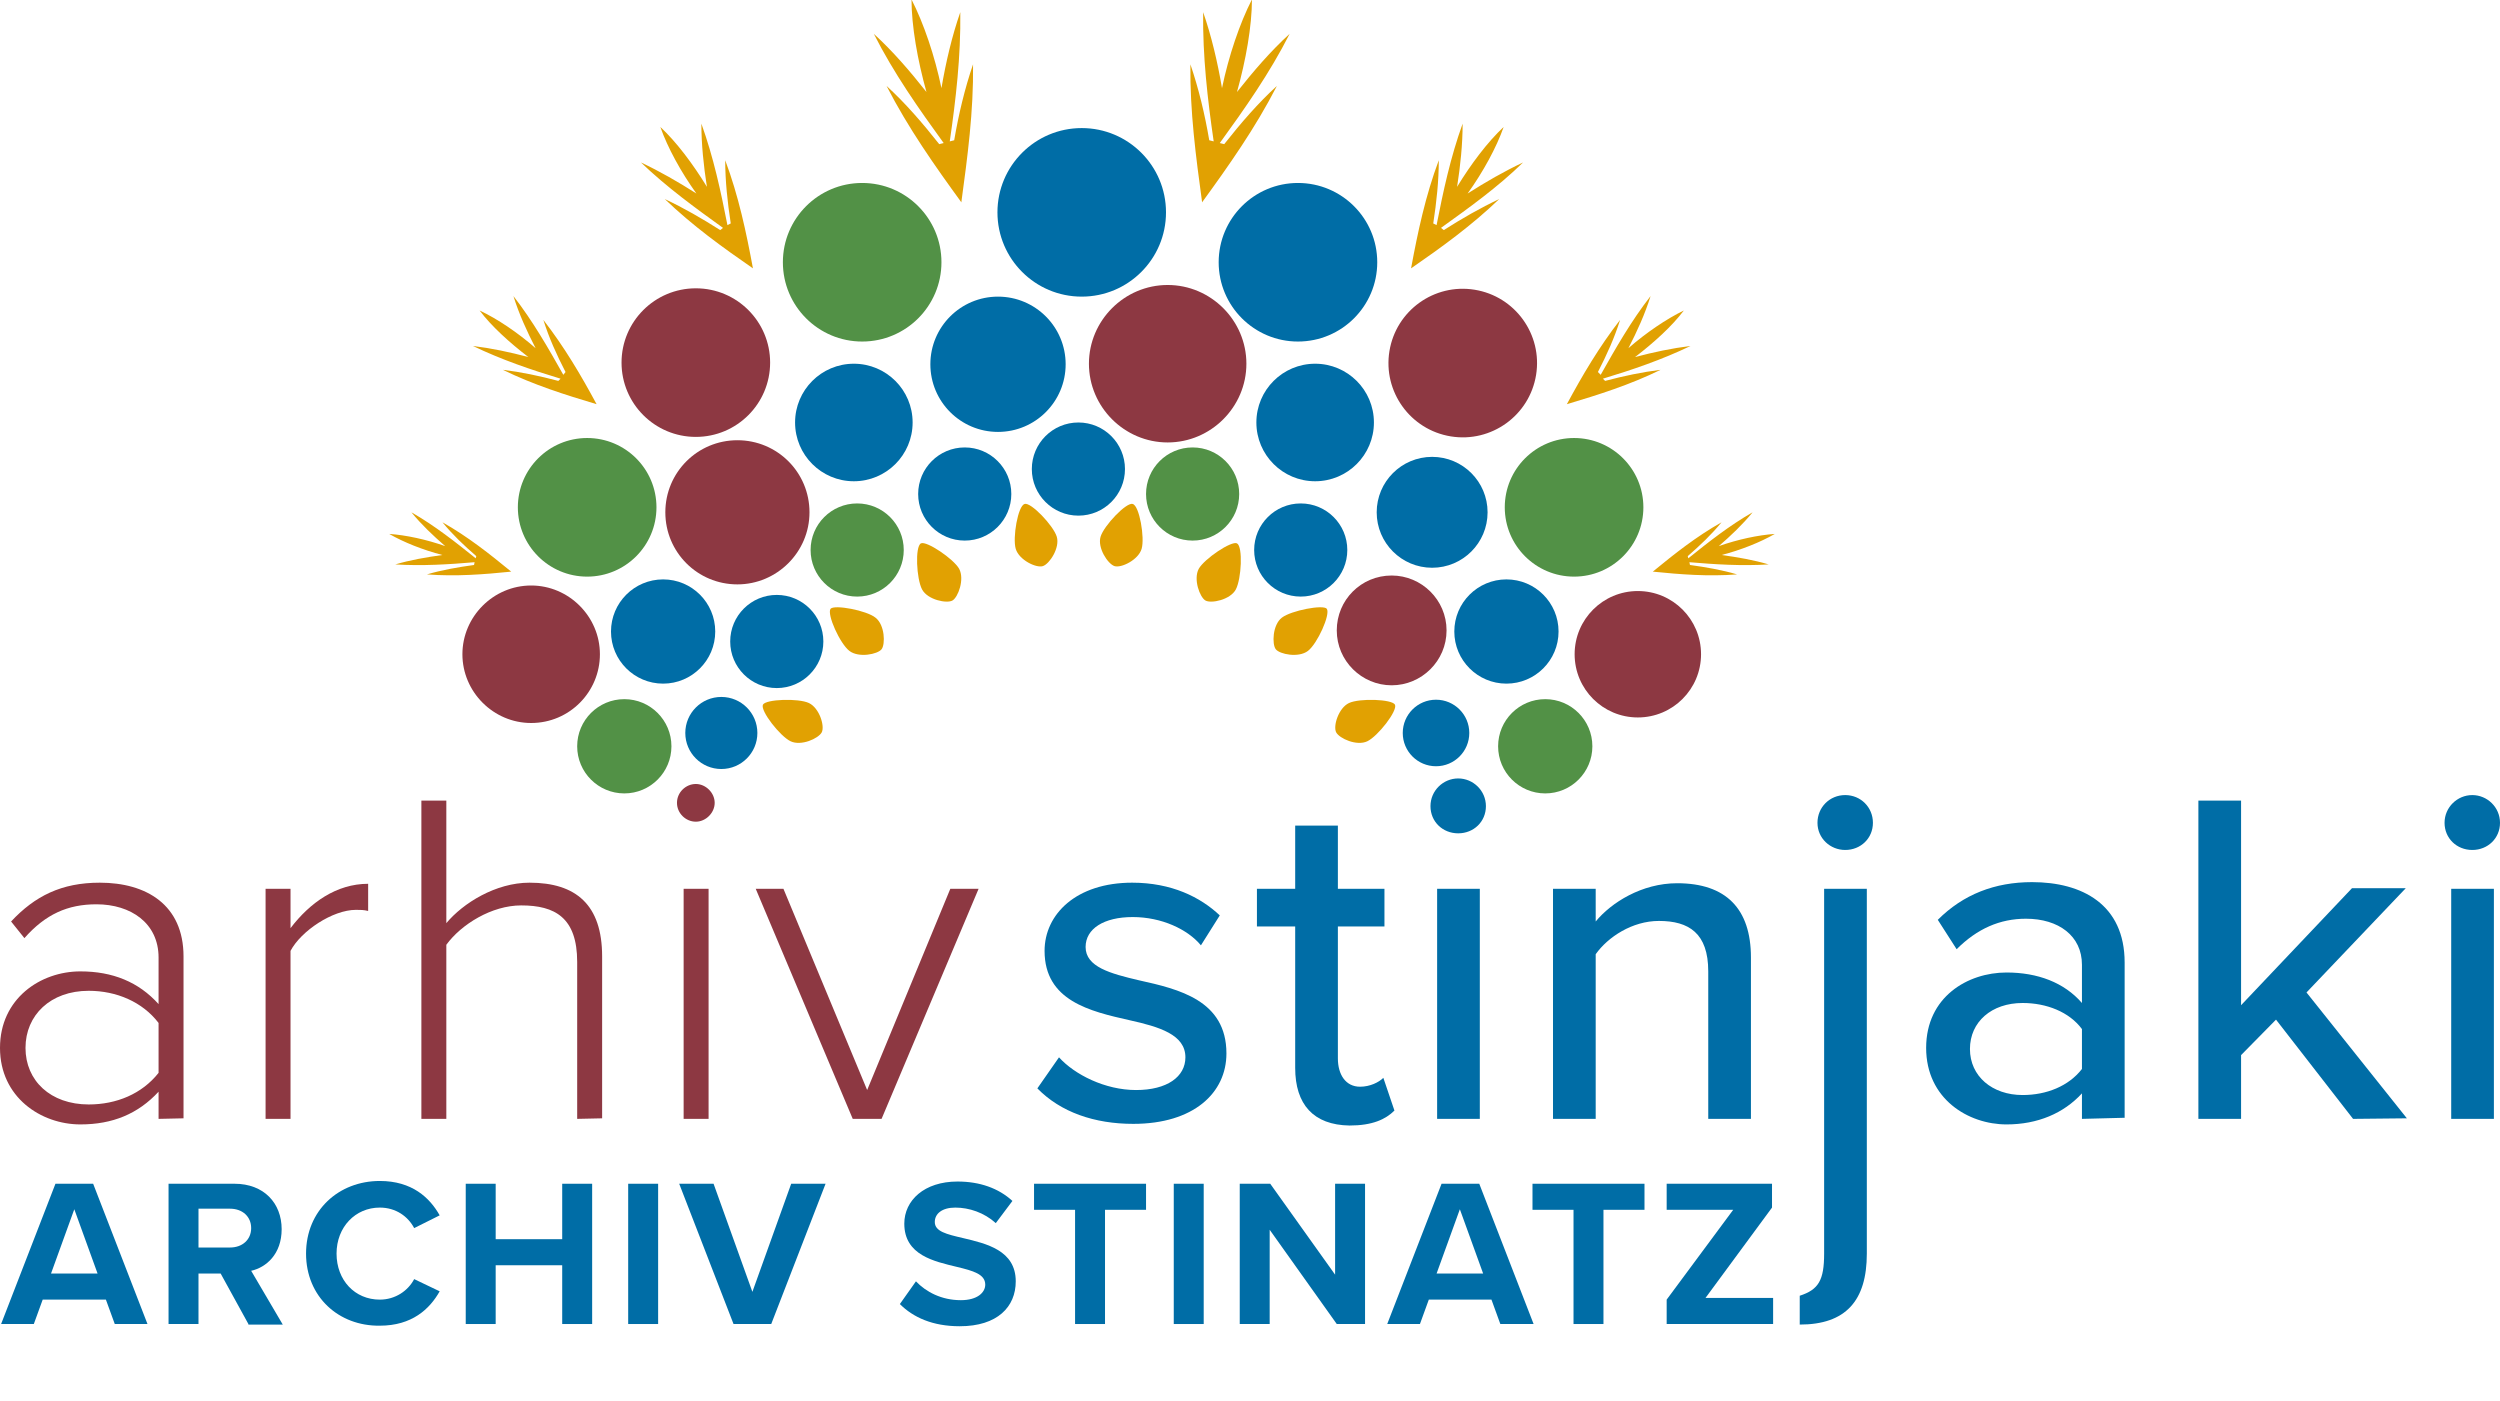 <?xml version="1.0" encoding="utf-8"?>
<!-- Generator: Adobe Illustrator 27.0.1, SVG Export Plug-In . SVG Version: 6.00 Build 0)  -->
<svg version="1.1" id="Ebene_1" xmlns="http://www.w3.org/2000/svg" xmlns:xlink="http://www.w3.org/1999/xlink" x="0px" y="0px"
	 viewBox="0 0 450.9 252.7" style="enable-background:new 0 0 450.9 252.7;" xml:space="preserve">
<style type="text/css">
	.st0{fill:#E1A102;}
	.st1{fill:#006DA6;}
	.st2{fill:#529146;}
	.st3{fill:#8D3842;}
	.st4{enable-background:new    ;}
</style>
<path class="st0" d="M171.3,25.5c1.1-7.6,2-15.3,1.9-23.3c-1.5,4.3-2.6,9-3.4,13.7c-1.2-5.8-3.2-11.7-5.4-16c0,4.8,1.1,11,2.7,16.7
	c-3-3.8-6.1-7.4-9.5-10.5c3.6,7.1,8.1,13.5,12.6,19.7l-0.8,0.2c-3-3.8-6.1-7.4-9.5-10.5c3.9,7.6,8.7,14.4,13.5,21c0,0,0,0,0,0
	c0,0,0,0,0-0.1c1.1-8.1,2.2-16.3,2.1-24.8c-1.5,4.4-2.6,9-3.4,13.7L171.3,25.5L171.3,25.5z"/>
<path class="st0" d="M131.2,40.6c-1.2-6.1-2.5-12.2-4.7-18.3c0,3.7,0.4,7.6,1,11.4c-2.5-4.1-5.5-8.1-8.4-10.8
	c1.3,3.7,3.7,8.1,6.5,12c-3.3-2.1-6.6-4-10-5.6c4.7,4.5,9.8,8.2,14.8,11.8l-0.5,0.4c-3.3-2.1-6.6-4-10-5.6c5,4.8,10.4,8.7,15.9,12.5
	c0,0,0,0,0,0c0,0,0,0,0,0c-1.2-6.5-2.6-13.1-5-19.5c0,3.7,0.4,7.5,1,11.4L131.2,40.6L131.2,40.6z"/>
<path class="st0" d="M101.6,67.6c-2.7-4.8-5.5-9.7-9-14.2c1,3.2,2.4,6.3,4,9.4c-3.2-2.8-6.9-5.3-10.1-6.8c2.1,2.8,5.4,5.8,8.8,8.4
	c-3.4-0.9-6.7-1.6-10-2c5.2,2.5,10.5,4.3,15.8,5.9l-0.4,0.4c-3.4-0.9-6.7-1.6-10-2c5.5,2.7,11.2,4.5,16.9,6.2c0,0,0,0,0,0
	c0,0,0,0,0,0c-2.8-5.2-5.8-10.3-9.6-15.2c1,3.2,2.4,6.3,4,9.4L101.6,67.6L101.6,67.6z"/>
<path class="st0" d="M85.8,100.7c-3.6-2.9-7.4-5.9-11.6-8.3c1.8,2.2,3.9,4.2,6.1,6.1c-3.4-1.2-7.1-2-10.1-2.2
	c2.6,1.5,6.1,2.9,9.6,3.8c-2.9,0.4-5.8,0.9-8.5,1.7c4.9,0.3,9.6,0,14.3-0.4l-0.1,0.5c-2.9,0.4-5.8,0.9-8.5,1.7
	c5.2,0.4,10.3,0,15.2-0.5c0,0,0,0,0,0c0,0,0,0,0,0c-3.9-3.2-7.8-6.3-12.4-8.9c1.8,2.2,3.9,4.2,6.1,6.1L85.8,100.7L85.8,100.7z"/>
<path class="st0" d="M218.9,25.5c-1.1-7.6-2-15.3-1.9-23.3c1.5,4.3,2.6,9,3.4,13.7c1.2-5.8,3.2-11.7,5.4-16c0,4.8-1.1,11-2.7,16.7
	c3-3.8,6.1-7.4,9.5-10.5c-3.6,7.1-8.1,13.5-12.6,19.7l0.8,0.2c3-3.8,6.1-7.4,9.5-10.5c-3.9,7.6-8.7,14.4-13.5,21c0,0,0,0,0,0
	c0,0,0,0,0-0.1c-1.1-8.1-2.2-16.3-2.1-24.8c1.5,4.4,2.6,9,3.4,13.7L218.9,25.5L218.9,25.5z"/>
<path class="st0" d="M259.1,40.6c1.2-6.1,2.5-12.2,4.7-18.3c0,3.7-0.4,7.6-1,11.4c2.5-4.1,5.5-8.1,8.4-10.8c-1.3,3.7-3.7,8.1-6.5,12
	c3.3-2.1,6.6-4,10-5.6c-4.6,4.5-9.8,8.2-14.8,11.8l0.5,0.4c3.3-2.1,6.6-4,10-5.6c-5,4.8-10.4,8.7-15.9,12.5c0,0,0,0,0,0c0,0,0,0,0,0
	c1.2-6.5,2.6-13.1,5-19.5c0,3.7-0.4,7.5-1,11.4L259.1,40.6L259.1,40.6z"/>
<path class="st0" d="M288.7,67.6c2.7-4.8,5.5-9.7,9-14.2c-1,3.2-2.4,6.3-4,9.4c3.2-2.8,6.9-5.3,10-6.8c-2.1,2.8-5.4,5.8-8.8,8.4
	c3.4-0.9,6.7-1.6,10-2c-5.2,2.5-10.5,4.3-15.8,5.9l0.4,0.4c3.4-0.9,6.7-1.6,10-2c-5.5,2.7-11.2,4.5-16.9,6.2c0,0,0,0,0,0
	c0,0,0,0,0,0c2.8-5.2,5.8-10.3,9.6-15.2c-1,3.2-2.4,6.3-4,9.4L288.7,67.6L288.7,67.6z"/>
<path class="st0" d="M304.5,100.7c3.6-2.9,7.4-5.9,11.6-8.3c-1.8,2.2-3.9,4.2-6.1,6.1c3.4-1.2,7.1-2,10.1-2.2
	c-2.6,1.5-6.1,2.9-9.6,3.8c2.9,0.4,5.8,0.9,8.5,1.7c-4.9,0.3-9.6,0-14.3-0.4l0.1,0.5c2.9,0.4,5.8,0.9,8.5,1.7
	c-5.2,0.4-10.3,0-15.2-0.5c0,0,0,0,0,0c0,0,0,0,0,0c3.9-3.2,7.8-6.3,12.4-8.9c-1.8,2.2-3.9,4.2-6.1,6.1L304.5,100.7L304.5,100.7z"/>
<g>
	<circle class="st1" cx="194.5" cy="84.6" r="8.4"/>
	<circle class="st1" cx="174" cy="89.1" r="8.4"/>
	<circle class="st2" cx="154.6" cy="99.2" r="8.4"/>
	<circle class="st1" cx="140.1" cy="115.7" r="8.4"/>
	<circle class="st1" cx="130.1" cy="132.2" r="6.5"/>
	<circle class="st2" cx="215.1" cy="89.1" r="8.4"/>
	<circle class="st1" cx="234.6" cy="99.2" r="8.4"/>
	<path class="st3" d="M251,123.6c-5.4,0-9.9-4.4-9.9-9.9s4.4-9.9,9.9-9.9c5.4,0,9.9,4.4,9.9,9.9S256.4,123.6,251,123.6L251,123.6z"
		/>
	<circle class="st1" cx="259" cy="132.2" r="6"/>
</g>
<circle class="st1" cx="180" cy="65.7" r="12.2"/>
<circle class="st1" cx="195.1" cy="38.3" r="15.2"/>
<circle class="st2" cx="155.5" cy="47.3" r="14.3"/>
<circle class="st3" cx="125.5" cy="65.4" r="13.4"/>
<circle class="st2" cx="105.9" cy="91.5" r="12.5"/>
<circle class="st2" cx="283.9" cy="91.5" r="12.5"/>
<path class="st3" d="M295.4,129.4c-6.3,0-11.4-5.1-11.4-11.4s5.1-11.4,11.4-11.4s11.4,5.1,11.4,11.4S301.7,129.4,295.4,129.4z"/>
<ellipse transform="matrix(0.16 -0.987 0.987 0.16 157.048 315.488)" class="st3" cx="263.9" cy="65.4" rx="13.4" ry="13.4"/>
<circle class="st1" cx="234.1" cy="47.3" r="14.3"/>
<circle class="st1" cx="154" cy="76.2" r="10.6"/>
<circle class="st1" cx="119.6" cy="113.9" r="9.4"/>
<circle class="st2" cx="112.6" cy="134.6" r="8.5"/>
<circle class="st1" cx="237.2" cy="76.2" r="10.6"/>
<circle class="st1" cx="258.3" cy="92.4" r="10"/>
<circle class="st1" cx="271.7" cy="113.9" r="9.4"/>
<circle class="st2" cx="278.7" cy="134.6" r="8.5"/>
<path class="st3" d="M210.6,79.8c-7.8,0-14.2-6.4-14.2-14.2s6.4-14.2,14.2-14.2s14.2,6.4,14.2,14.2S218.4,79.8,210.6,79.8z"/>
<path class="st0" d="M145.9,126.8c1.9,0.9,2.9,4.2,2.3,5.3s-3.7,2.5-5.6,1.6s-5.5-5.5-5-6.6C138.1,126.1,144,125.9,145.9,126.8
	L145.9,126.8z"/>
<path class="st0" d="M157.9,111.4c1.7,1.3,1.8,4.8,1.1,5.7s-4.1,1.6-5.8,0.3s-4.1-6.6-3.4-7.6C150.5,109,156.3,110.1,157.9,111.4
	L157.9,111.4z"/>
<path class="st0" d="M173,102.6c1,1.9-0.2,5.1-1.2,5.7s-4.5-0.1-5.5-2s-1.3-7.7-0.2-8.3C167.1,97.5,172,100.8,173,102.6L173,102.6z"
	/>
<path class="st0" d="M190.6,96.8c0.6,2-1.3,4.9-2.5,5.3s-4.3-1.1-4.9-3.1s0.4-7.8,1.6-8.1C185.9,90.5,190,94.8,190.6,96.8z"/>
<path class="st0" d="M243.3,126.8c-1.9,0.9-2.9,4.2-2.3,5.3s3.7,2.5,5.6,1.6c1.9-0.9,5.5-5.5,5-6.6
	C251.1,126.1,245.2,125.9,243.3,126.8L243.3,126.8z"/>
<path class="st0" d="M231.2,111.4c-1.7,1.3-1.8,4.8-1.1,5.7s4.1,1.6,5.8,0.3s4.1-6.6,3.4-7.6C238.7,109,232.9,110.1,231.2,111.4
	L231.2,111.4z"/>
<path class="st0" d="M216.2,102.6c-1,1.9,0.2,5.1,1.2,5.7s4.5-0.1,5.5-2s1.3-7.7,0.2-8.3C222.1,97.5,217.2,100.8,216.2,102.6
	L216.2,102.6z"/>
<path class="st0" d="M198.5,96.8c-0.6,2,1.3,4.9,2.5,5.3s4.3-1.1,4.9-3.1s-0.4-7.8-1.6-8.1C203.2,90.5,199.1,94.8,198.5,96.8z"/>
<g>
	<path class="st3" d="M28.6,201.8v-4.9c-3.7,4-8.3,5.9-14.1,5.9C7.4,202.8,0,197.9,0,189s7.3-13.8,14.5-13.8
		c5.8,0,10.5,1.9,14.1,5.9v-8.4c0-6.2-5-9.6-11.2-9.6c-5.2,0-9.2,1.8-13,6.1L2,166.2c4.3-4.6,9.1-7,16-7c8.4,0,15.1,4,15.1,13.3
		v29.2L28.6,201.8L28.6,201.8z M28.6,184.5c-2.9-3.8-7.6-5.8-12.6-5.8c-6.9,0-11.4,4.4-11.4,10.3s4.5,10.2,11.4,10.2
		c5,0,9.6-1.9,12.6-5.7V184.5L28.6,184.5z"/>
	<path class="st3" d="M47.9,201.8v-41.5h4.5v7.1c3.5-4.6,8.3-8,14-8v4.9c-0.8-0.2-1.4-0.2-2.2-0.2c-4.2,0-9.9,3.8-11.8,7.4v30.3
		L47.9,201.8L47.9,201.8z"/>
	<path class="st3" d="M104.1,201.8v-28.3c0-8-4-10.2-10.1-10.2c-5.3,0-10.8,3.4-13.5,7.1v31.4H76v-57.4h4.5v22.1
		c3-3.6,8.9-7.3,15-7.3c8.4,0,13.1,4,13.1,13.3v29.2L104.1,201.8L104.1,201.8z"/>
	<path class="st3" d="M122.1,144.8c0-1.9,1.6-3.4,3.4-3.4s3.4,1.6,3.4,3.4s-1.6,3.4-3.4,3.4S122.1,146.7,122.1,144.8z M123.3,201.8
		v-41.5h4.5v41.5L123.3,201.8L123.3,201.8z"/>
	<path class="st3" d="M153.8,201.8l-17.5-41.5h5l15.1,36.3l15-36.3h5.1l-17.5,41.5H153.8L153.8,201.8z"/>
	<path class="st1" d="M191,190.7c2.8,3.1,8.3,5.9,13.9,5.9s8.9-2.4,8.9-5.9c0-4.1-4.7-5.5-10.1-6.7c-7.1-1.6-15.3-3.5-15.3-12.5
		c0-6.6,5.7-12.3,15.8-12.3c7.1,0,12.3,2.6,15.8,5.9l-3.4,5.4c-2.4-2.9-7.1-5.1-12.3-5.1s-8.5,2.1-8.5,5.4c0,3.6,4.5,4.8,9.6,6
		c7.2,1.6,15.8,3.6,15.8,13.2c0,7.1-5.9,12.7-16.8,12.7c-7,0-13.1-2.1-17.3-6.4L191,190.7L191,190.7z"/>
	<path class="st1" d="M233.6,192.6v-25.5h-6.9v-6.8h6.9v-11.4h7.7v11.4h8.4v6.8h-8.4v23.8c0,2.9,1.4,5.1,4,5.1
		c1.8,0,3.4-0.8,4.2-1.6l2,5.9c-1.6,1.6-4,2.7-8.1,2.7C236.9,202.9,233.6,199.2,233.6,192.6L233.6,192.6z"/>
	<path class="st1" d="M258,145.4c0-2.8,2.3-5,5-5s5,2.2,5,5s-2.2,4.9-5,4.9S258,148.2,258,145.4z M259.2,201.8v-41.5h7.7v41.5
		L259.2,201.8L259.2,201.8z"/>
	<path class="st1" d="M308.1,201.8v-26.6c0-6.9-3.5-9.1-8.9-9.1c-4.8,0-9.2,2.9-11.4,6v29.7h-7.7v-41.5h7.7v5.9
		c2.8-3.4,8.3-6.9,14.7-6.9c8.8,0,13.3,4.6,13.3,13.4v29.1L308.1,201.8L308.1,201.8z"/>
	<path class="st1" d="M375.5,201.8v-4.6c-3.3,3.6-8,5.6-13.6,5.6c-6.9,0-14.5-4.6-14.5-13.8s7.5-13.6,14.5-13.6
		c5.6,0,10.4,1.8,13.6,5.5v-6.9c0-5.2-4.2-8.3-10.1-8.3c-4.7,0-8.8,1.8-12.5,5.5l-3.4-5.3c4.6-4.6,10.3-6.8,17-6.8
		c9,0,16.7,4,16.7,14.5v28L375.5,201.8L375.5,201.8z M375.5,185.6c-2.3-3.1-6.4-4.7-10.7-4.7c-5.6,0-9.5,3.4-9.5,8.3s4,8.3,9.5,8.3
		c4.3,0,8.3-1.6,10.7-4.7V185.6L375.5,185.6z"/>
	<path class="st1" d="M424.4,201.8l-13.9-17.9l-6.3,6.4v11.5h-7.7v-57.4h7.7v36.9l20-21.1h9.7l-17.9,18.8l18.1,22.7L424.4,201.8
		L424.4,201.8z"/>
	<path class="st1" d="M440.9,148.4c0-2.8,2.3-5,5-5s5,2.2,5,5s-2.2,4.9-5,4.9S440.9,151.2,440.9,148.4z M442.1,201.8v-41.5h7.7v41.5
		L442.1,201.8L442.1,201.8z"/>
</g>
<g class="st4">
	<path class="st1" d="M20.7,238.8l-1.6-4.4H7.7l-1.6,4.4H0.2l9.8-25.3h6.8l9.8,25.3H20.7z M13.4,218.1l-4.2,11.6h8.4L13.4,218.1z"/>
	<path class="st1" d="M44.8,238.8l-5-9.1h-4v9.1h-5.4v-25.3h11.9c5.3,0,8.5,3.5,8.5,8.2c0,4.5-2.8,6.9-5.5,7.5l5.7,9.7H44.8z
		 M41.5,218h-5.7v7h5.7c2.2,0,3.8-1.4,3.8-3.5C45.3,219.4,43.7,218,41.5,218z"/>
	<path class="st1" d="M55.2,226.1c0-7.8,5.9-13.1,13.3-13.1c5.8,0,9,3,10.8,6.2l-4.6,2.3c-1.1-2.1-3.3-3.7-6.2-3.7
		c-4.4,0-7.8,3.5-7.8,8.3s3.3,8.3,7.8,8.3c2.8,0,5.1-1.6,6.2-3.7l4.6,2.2c-1.8,3.2-5,6.2-10.8,6.2C61.1,239.2,55.2,233.9,55.2,226.1
		z"/>
	<path class="st1" d="M101.4,238.8v-10.6h-12v10.6H84v-25.3h5.4v10h12v-10h5.4v25.3H101.4z"/>
	<path class="st1" d="M113.3,238.8v-25.3h5.4v25.3H113.3z"/>
	<path class="st1" d="M132.3,238.8l-9.8-25.3h6.2l7,19.5l7-19.5h6.2l-9.8,25.3H132.3z"/>
</g>
<g class="st4">
	<path class="st1" d="M165.2,231.1c1.8,1.9,4.6,3.4,8.1,3.4c3,0,4.4-1.4,4.4-2.8c0-1.9-2.2-2.5-5.1-3.2c-4.1-1-9.5-2.1-9.5-7.8
		c0-4.2,3.6-7.6,9.6-7.6c4,0,7.4,1.2,9.9,3.5l-3,4c-2.1-1.9-4.8-2.8-7.3-2.8c-2.4,0-3.7,1.1-3.7,2.6c0,1.7,2.1,2.2,5.1,2.9
		c4.2,1,9.5,2.2,9.5,7.8c0,4.6-3.3,8.1-10.1,8.1c-4.9,0-8.4-1.6-10.8-4L165.2,231.1z"/>
</g>
<g class="st4">
	<path class="st1" d="M193.9,238.8v-20.6h-7.4v-4.7h20.2v4.7h-7.4v20.6H193.9z"/>
	<path class="st1" d="M211.7,238.8v-25.3h5.4v25.3H211.7z"/>
	<path class="st1" d="M241.1,238.8l-12.1-17v17h-5.4v-25.3h5.5l11.7,16.4v-16.4h5.4v25.3H241.1z"/>
</g>
<g class="st4">
	<path class="st1" d="M270.6,238.8l-1.6-4.4h-11.3l-1.6,4.4h-5.9l9.8-25.3h6.8l9.8,25.3H270.6z M263.3,218.1l-4.2,11.6h8.4
		L263.3,218.1z"/>
</g>
<g class="st4">
	<path class="st1" d="M283.8,238.8v-20.6h-7.4v-4.7h20.2v4.7h-7.4v20.6H283.8z"/>
	<path class="st1" d="M300.6,238.8v-4.4l12-16.2h-12v-4.7h19v4.3l-12,16.3h12.2v4.7H300.6z"/>
</g>
<g>
	<path class="st1" d="M332.8,153.3c2.8,0,5-2.1,5-4.9s-2.2-5-5-5s-5,2.2-5,5S330.1,153.3,332.8,153.3z"/>
	<path class="st1" d="M329,226.1c0,4.8-1,6.5-4.4,7.6v5.2c8.3,0,12.1-4.3,12.1-12.8v-65.8H329V226.1L329,226.1z"/>
</g>
<path class="st3" d="M95.8,130.4c-6.8,0-12.4-5.6-12.4-12.4s5.6-12.4,12.4-12.4s12.4,5.6,12.4,12.4S102.7,130.4,95.8,130.4z"/>
<path class="st3" d="M133,105.4c-7.2,0-13-5.8-13-13s5.8-13,13-13s13,5.8,13,13S140.1,105.4,133,105.4z"/>
</svg>
